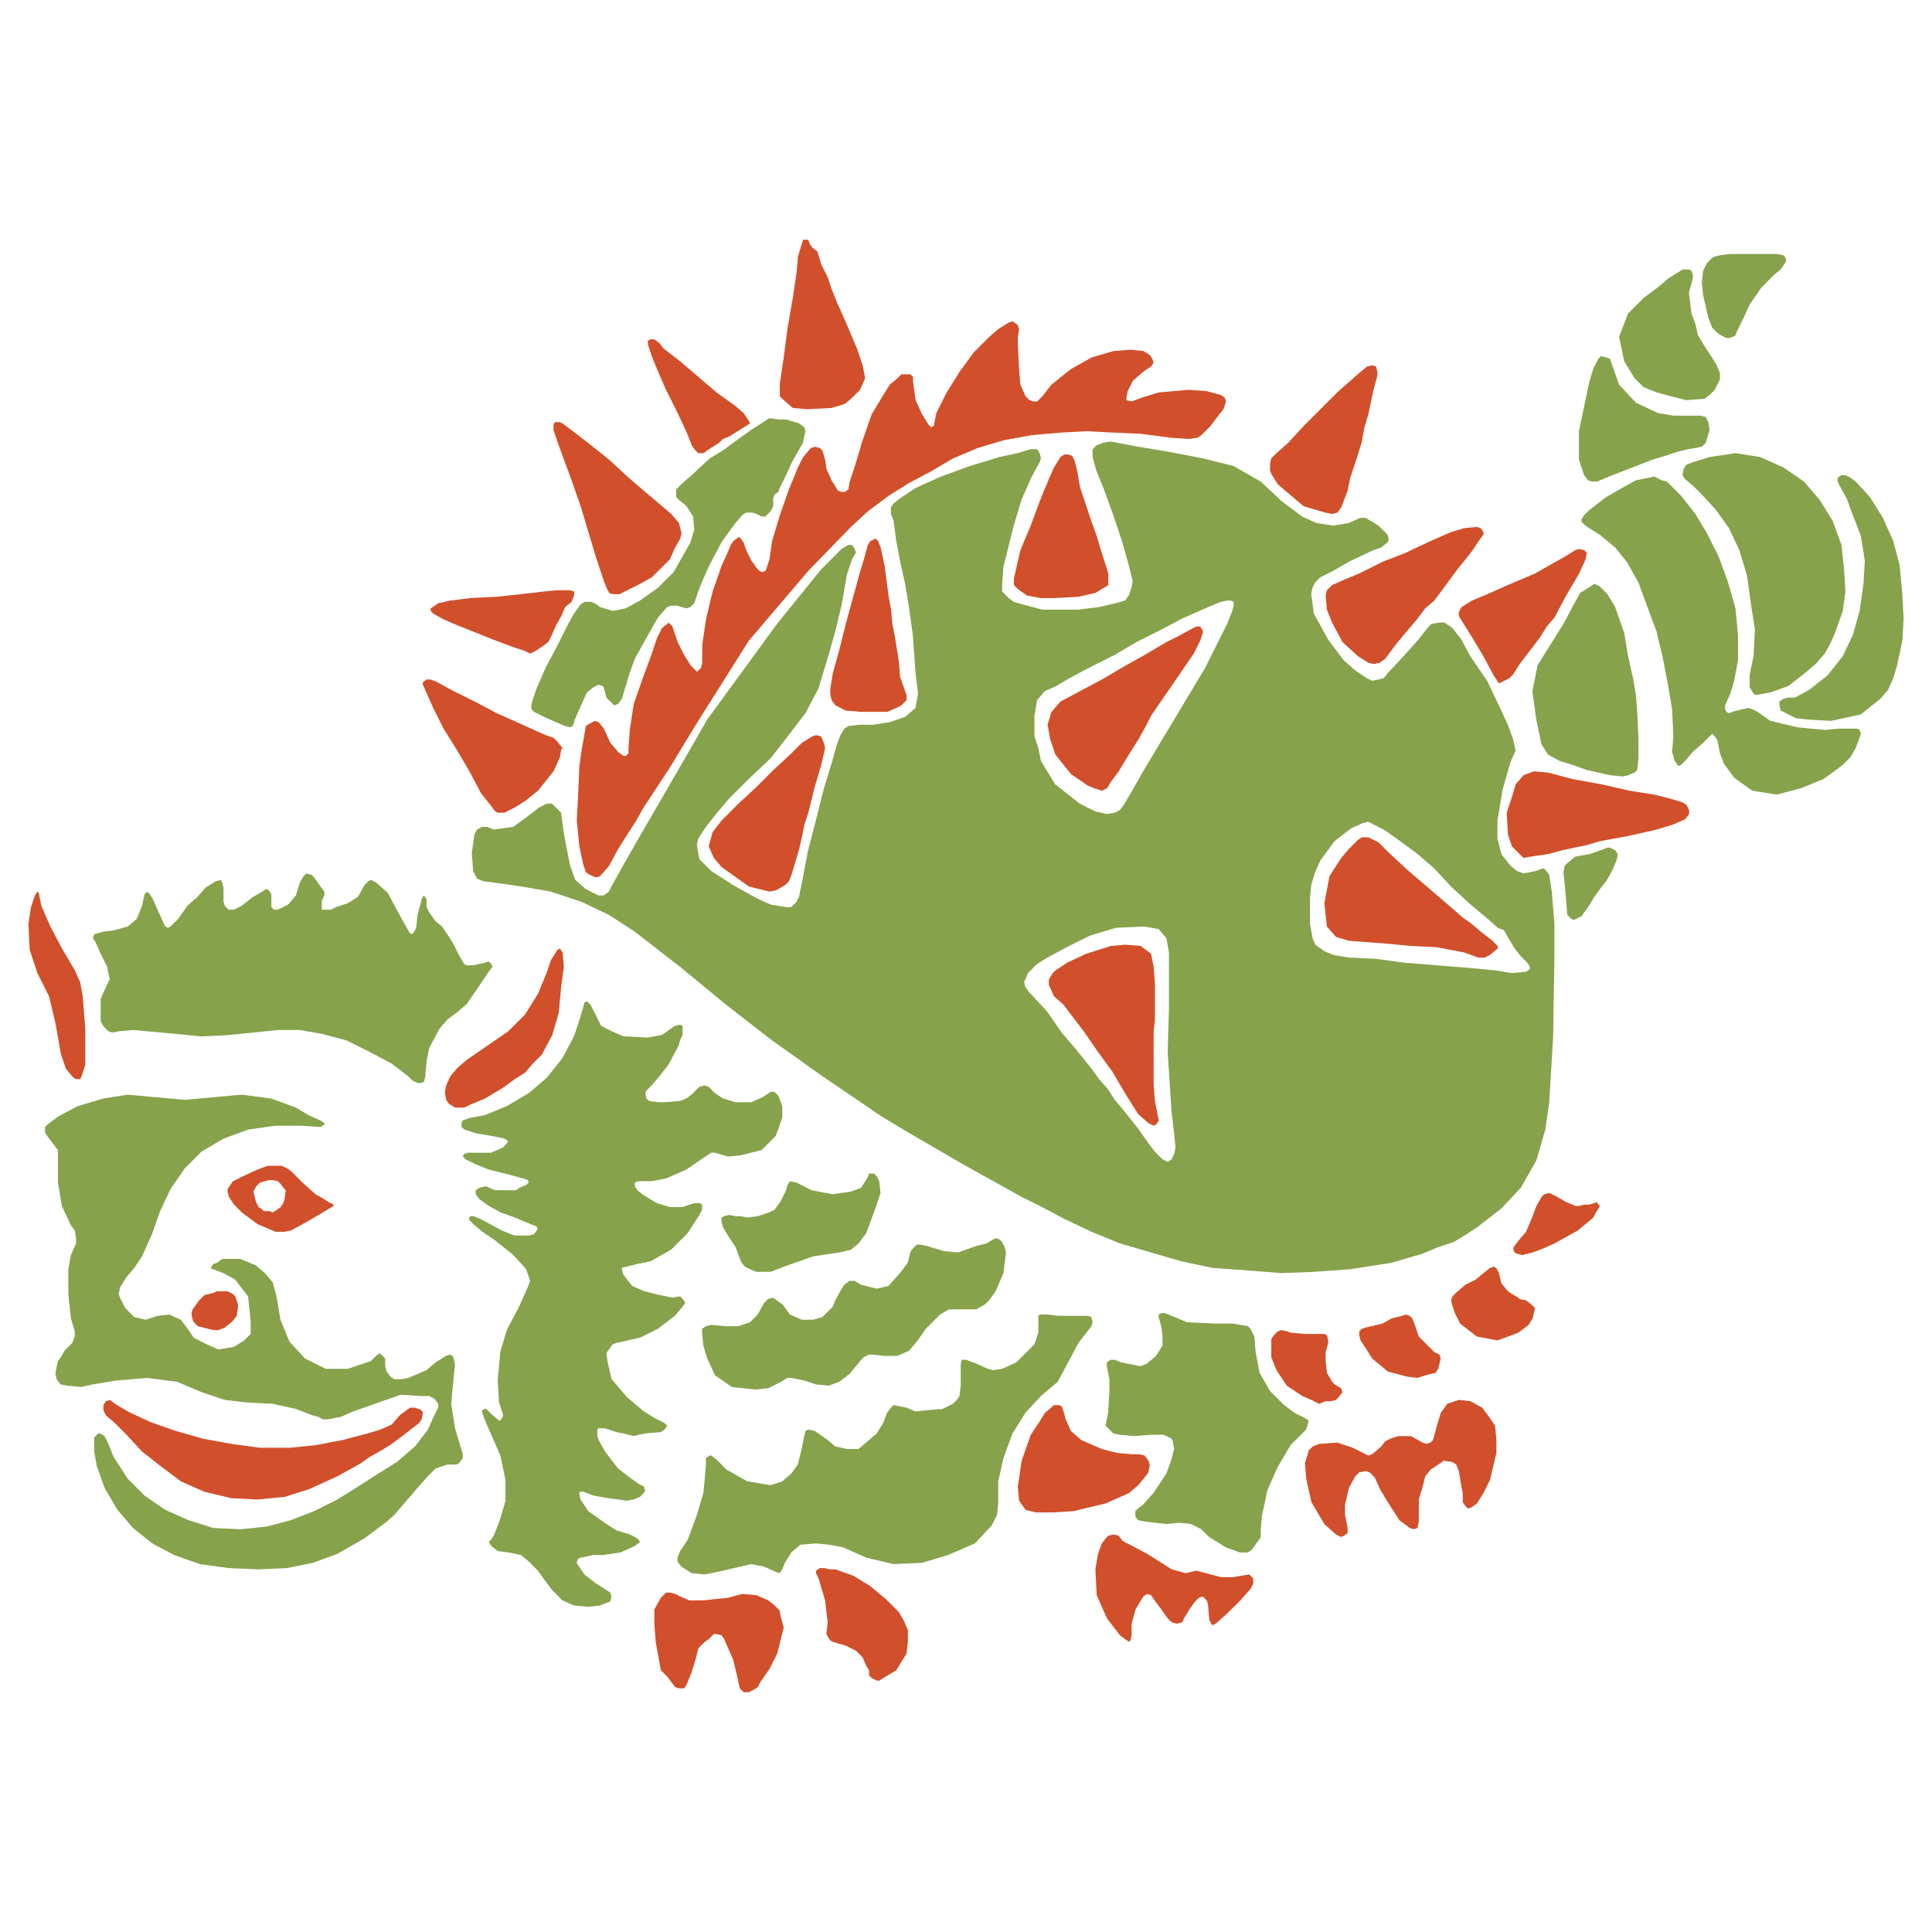 <svg xmlns="http://www.w3.org/2000/svg" width="2500" height="2500" viewBox="0 0 192.756 192.756"><g fill-rule="evenodd" clip-rule="evenodd"><path fill="#fff" d="M0 0h192.756v192.756H0V0z"/><path d="M8.254 99.41l-.258-1.419-.516-1.161-1.29-2.194-1.162-2.194-.903-2.064-.129-.646-.129-.645-.129-.129-.258.388-.388 1.161-.258 1.678.129 2.581.774 2.323 1.161 2.322.646 2.71.516 2.968.516 1.549.774.903.258.129h.387l.129-.258.387-1.161v-3.614l-.129-1.549-.128-1.678zm13.162 29.55l-1.032.259-.516.516-.645.903-.129.388.129.645.129.258.387.388.516.129 1.033.258h.516l.645-.258.774-.646.387-.516.129-.774v-.388l-.258-.773-.258-.259-.516-.258h-1.162l-.129.128zm7.097-10.194l-.129.904-.129.387-.258.387-.387.258-.387.259-.387-.129h-.516l-.258-.259-.258-.129-.258-.516-.258-1.032.258-.517.387-.387.903-.258h.387l.516.129.258.258.387.516.129.129zm4.775 1.42l-.517-.258-.387-.258-.903-.517-1.29-1.161-1.162-1.161-.387-.259-.516-.258h-1.419l-1.032.387-1.419.646-1.032.517-.516.773v.259l.129.516.516.774.774.774 1.548 1.161 1.807.774h.903l.645-.129 1.419-.774.903-.516 1.29-.775.646-.387v-.128zm4.774 24.517l1.032-.646 1.032-.774 1.162-.903.516-.387.258-.388.129-.645-.129-.258-.645-.259h-.516l-1.032.774-.774.903-1.161.517-1.291.387-2.452.646-2.71.516-2.581.258h-2.968l-2.839-.387-2.839-.517-2.709-.773-2.581-.903-2.194-1.032-1.291-.774-.516-.388-.388.129-.258.388v.517l.258.516.903.774 1.032 1.032 1.678 1.807 1.807 1.419 2.064 1.549 2.323 1.032 2.709.646 2.581.129 2.71-.259 2.452-.773 2.839-1.291 2.323-1.29.903-.646 1.163-.646zm14.323-37.68l.774-.902.903-.904 1.033-1.936.645-2.193.258-2.71.258-1.935-.129-1.42-.258-.387-.258.129-.645 1.032-.388 1.162-.903 2.193-1.29 2.064-1.678 1.678-2.064 1.42-2.064 1.419-.903.774-.774.903-.387.903-.129.645.129.774.258.387.645.388h.903l.516-.258 1.548-.646 1.936-1.161 1.032-.774 1.032-.645zm3.742-32.388l-.517-.645-.387-.387-.774-.258-1.161-.516-1.42-.646-2.322-1.032-2.193-1.162-2.323-1.161-1.419-.774-.645-.259h-.387l-.388.259v.258l.517 1.161.516 1.161 1.032 2.065 1.291 2.064 1.29 2.194 1.162 2.194 1.032 1.29.387.516.258.129h.646l1.032-.516 1.032-.646 1.29-1.032 1.549-1.936.645-1.42.129-.774.128-.127zm.258-14.065l.646-.517.129-.387.129-.258v-.388l-.387-.129h-1.419l-1.291.129-2.193.258-2.452.258-2.581.129-2.064.258-1.161.258-.387.258-.387.258v.258l.258.259.903.516 1.162.516 1.936.774 1.936.774 2.064.774 1.162.387.516.258.516-.258.774-.516.516-.387.259-.516.516-1.161.516-.903.384-.902zm7.742 20.13l2.71-4.129 2.581-4.258 5.29-8.387 5.936-6.968 4.258-4.387 1.678-1.548 2.064-1.549 2.064-1.29 2.193-1.161 2.194-1.291 2.452-1.032 2.58-.774 2.84-.516 2.967-.258 2.451-.129 2.582.129 2.838.129 2.969.387 1.807.129.902-.129.387-.258.904-.903.773-1.032.516-.646.26-.774-.129-.387-.389-.258-1.418-.388-1.807-.129-2.969.259-1.678.516-1.031.387-.518-.129v-.258l.129-.646.518-1.032 1.031-.903.775-.516.258-.387-.129-.387-.258-.387-.646-.387-1.289-.129-1.678.129-2.193.646-2.064 1.161-1.936 1.548-.902 1.159-.516.516h-.387l-.389-.129-.387-.387-.516-1.162-.129-1.548-.129-2.452v-.774l.129-.774-.129-.387-.516-.387-.389.129-1.031.646-.904.774-1.547 1.548-1.418 1.936-1.29 2.065-1.032 2.064-.13.645-.129.645-.258.129-.258-.258L92 41.344l-.645-1.419-.258-1.807v-.516l-.258-.258h-.904l-.387.387-.774.645-.646 1.033-1.161 1.936-.903 2.581-.774 2.581-.516 1.549-.129.774-.387.258H84l-.387-.129-.645-1.033-.516-1.161-.129-.903-.258-.903-.258-.258-.517-.129-.387.129-.774.903-.517 1.032-.903 2.194-.903 2.58-.774 2.581-.259 1.807-.258.774-.129.387-.387.129-.387-.258-.645-.903-.516-1.032-.258-.774-.387-.516h-.129l-.516.387-.258.387-.258.645-.646 1.42-.903 2.58-.645 2.71-.387 2.581v1.807l-.129.516-.387.387-.129-.129-.517-.516-.645-1.032-.645-1.291-.517-1.548-.387-.387-.129.129-.517.387-.516 1.032-.516 1.548-.903 2.452-.903 2.581-.387 2.581-.129 1.806v.516l-.258.258h-.258l-.516-.387-.774-.903-.646-1.422-.516-.645-.387-.129-.516.258-.387.258-.129.774-.258 1.419-.258 1.807-.129 2.968-.129 2.452.258 2.581.387 1.807.258.774.387.258.645.258.388-.129.903-1.032.903-1.678.645-1.032 1.162-1.807.644-1.162zm3.227-26.065l.516-.903.129-.517-.258-1.032-.774-.903-.903-.774-1.678-1.419-1.806-1.549-1.807-1.677-1.936-1.548-1.677-1.291-1.032-.774-.258-.129h-.516l-.129.258v.516l.387 1.162.517 1.419.903 2.452.903 2.581.774 2.581.774 2.581.774 2.322.258.646.258.516.387.129h.646l1.806-.903 1.419-.774 1.807-1.807.516-1.163zm5.419-11.098l2.065-1.29-.129-.258-.516-.774-.903-.774-1.806-1.29-1.807-1.549-1.807-1.549-1.677-1.29-.387-.516-.516-.387h-.387l-.258.129v.387l.387 1.161.516 1.291.903 2.064 1.162 2.323.903 1.935.516 1.291.258.387.387.387h.516l.516-.387 1.032-.645.387-.388.645-.258zm5.033 117.166l-.645-.645-.517-.388-1.161-.516-1.419-.129-1.419.387-1.291.129-1.161.129h-1.419l-.903-.387-.516-.258-.516-.13h-.389l-.516.517-.645 1.161v1.42l.129 1.807.258 1.419.258 1.419.646.646.774 1.032.387.129h.516l.258-.387.516-1.29.388-1.291.258-1.032.645-.645.387-.259.516-.516h.258l.516.129.259.387.387.903.516 1.162.516 2.193.129.645.387.388h.516l.517-.258.387-.259.258-.516.903-1.291.774-1.548.646-2.581-.387-1.419v-.257h-.001zM80 83.539l.258-1.291.387-1.162.645-2.581.646-2.193.387-1.678-.129-.516-.258-.645-.517-.129-.387.129-1.032.646-1.032 1.032-1.807 1.678-1.678 1.677-1.807 1.677-1.678 1.678-.903 1.161-.387 1.42.516 1.161.774.903.904.645 1.806 1.291 1.549.387.516.129.646-.129.903-.516.387-.387.258-.645.387-1.291.387-1.291.259-1.16zm3.483-53.422l-.516-1.29-.387-1.162-.645-1.291-.388-1.29-.516-.387-.258-.387-.129-.387h-.516l-.128.388-.388 1.291-.129 1.548-.387 2.581-.517 2.968-.387 2.968-.387 2.581v1.291l.387.387.903.774 1.419.129 2.452-.129 1.29-.387.646-.516.903-.903.516-1.161-.258-1.29-.516-1.549-1.032-2.452L84 31.278l-.517-1.161zm5.549 32.131l-.129-1.419-.258-1.419-.387-2.968-.387-1.807-.258-.646-.258-.258-.516.258-.258.387-.388 1.419-.387 1.291-.645 2.323-.774 2.838-.645 2.581-.645 2.323-.259 1.549v.516l.129.645.387.516 1.032.517 1.549.129h2.58l.903-.388.516-.258.516-.516v-.516l-.645-1.807-.129-1.548-.387-2.452-.257-1.29zm1.548 100.391l-.387-.903-.516-.902-1.291-1.291-1.548-1.29-1.678-1.032-1.807-.646h-.516l-.645-.129h-.387l-.388.258v.258l.258.517.259.903.387 1.29.258 2.194-.129 1.161.129.258.258.387.258.13.387.129.903.258 1.033.516.645.646.387.903.258.387v.517l.258.259.516.258h.258l.387-.258 1.291-.775 1.032-1.677.129-1.161v-1.165h.001zm18.84-109.166l-.516-1.419-.387-1.161-.775-2.323-.258-1.548-.258-1.033-.258-.516-.389-.129h-.387l-.387.258-.645 1.032-.518 1.162-.902 2.194-.904 2.452-1.031 2.452-.387 1.678-.258 1.161v.646l.387.387.902.646 1.42.258h1.291l2.451-.129 1.678-.387 1.291-.774v-1.162l-.775-2.452-.385-1.293zm4.129 94.715l.645-.775.389-.516.129-.774-.129-.387-.389-.517-.516-.129h-.773l-1.42-.129-1.549-.387-2.064-.903-1.031-.903-.518-1.162-.129-.516-.258-.774-.258-.129h-.516l-.904.774-.645 1.032-.775 1.161-.902 2.581-.387 2.581.129 1.419.645.903 1.033.258h1.678l2.064-.129 3.225-.774 2.324-1.032.902-.773zm.129-74.585l.645-1.162.518-1.032 1.42-2.064 1.418-2.064 1.42-2.065.645-1.29.256-.775v-.258l-.258-.387h-.387l-.516.258-1.162.646-1.289.645-2.195 1.291-2.064 1.161-2.193 1.29-2.193 1.162-1.936 1.032-.902 1.033-.389 1.29.258 1.42.518 1.548 1.549 1.936 1.678 1.162.645.258.773.258.518-.258.387-.646.773-1.032.773-1.29.646-1.033.644-1.034zm1.42 29.292l.129-1.161V98.12l-.129-1.677-.258-1.291-1.033-.774-1.549-.129-1.418.129-2.453.774-1.936.903-1.16.774-.258.258-.389.646v.516l.518 1.161.902.774.775 1.032 1.289 1.678 1.42 2.064 1.42 1.936 1.289 2.193 1.291 2.065 1.033.903.516.258.258-.129.258-.388-.387-1.936-.129-1.677v-5.288h.001zm9.548 54.195l-.904.13-.645.129h-1.291l-2.451-.646-1.031.258-1.42-.387-2.451-1.549-2.453-1.29-.387-.516-.516-.13-.516.13-.26.258-.387.516-.387 1.032-.258 1.549.129 2.581 1.033 2.322 1.289 1.678.516.387.389.259.129-.13.129-.516v-1.161l.387-1.42.773-1.29.389-.258.387.129.258.387.773 1.032.646.903.387.388.516.129.516-.129.26-.517.645-1.032.387-.516.387-.388.387-.129.389.387.129.388.129 1.548.258.517h.129l.258-.129 1.162-1.032 1.289-1.291 1.033-1.161.258-.516v-.517l-.258-.258-.131-.129zm7.614-22.194l.258-.902v-.259l-.129-.516-.258-.129h-1.935l-1.42-.129-.387-.13-.516-.129-.389.129-.387.388-.258.387v1.807l.516 1.29 1.033 1.549 1.549 1.032.902.387.773.388.646-.259h.516l.516-.129.26-.258.387-.516-.129-.388-.646-.387-.258-.259-.516-.902-.129-1.162v-.903h.001zm3.613-90.842l.258-1.42.387-1.29.516-2.452.389-1.419v-.387l-.129-.516-.389-.129-.516.129-.773.645-1.033.903-1.031.903-1.678 1.678-1.807 1.807-1.549 1.678-1.162 1.032-.516.516-.129.516v.646l.129.387.645 1.032.904.774 1.678 1.419 2.193.645.645.129.518-.129.387-.516.645-1.677.258-1.291.775-2.323.385-1.29zm5.289 88.133l-.258-.646-.258-.258-.387-.129-.387.129-1.033.258-.902.516-1.678.388-.387.129-.258.258v.388l.129.516.516.774.645 1.032 1.549 1.29 1.936.517 1.033.129.773-.258.516-.129.518-.129.258-.388.258-1.032-.129-.387-.516-.259-.904-.902-.645-.646-.389-1.161zm1.033-71.488l.904-.774.773-1.032 1.42-1.936 1.547-1.936.775-1.161.387-.517v-.258l-.258-.387-.387-.129-1.291.129-1.291.387-2.064.903-2.451 1.161-2.322.903-2.322 1.162-1.549.645-1.162.517-.516.516-.129.517.129 1.419.516 1.291 1.033 1.936 1.549 1.419 1.031.646.516.129.646-.129.516-.388 1.162-1.548.645-.774 1.42-1.678.773-1.033zm1.807 85.036l.904.129.387.258.258.646.258 1.549.129.645v.903l.258.388.258.258.387-.129.518-.388.645-1.032.645-1.29.646-2.71v-1.29l-.129-1.42-.518-.774-.773-1.032-1.162-.646-1.16-.129-1.162.388-.645.903-.387 1.29-.387 1.42-.26.258-.387.129-.387-.129-1.162-.646h-1.289l-.775.258-.516.259-.387.516-.904.774-.387.129-.516-.258-1.033-.517-1.547-.516-1.809.129-.645.258-.387.388-.387 1.29.129 1.548.516 2.323 1.291 2.193 1.16 1.032.518.259.258-.129.387-.259v-.516l-.258-1.291v-1.032l.387-1.677.645-1.162.389-.387.645-.129.387.129.516.516.518 1.162.773 1.29 1.162 1.807.516.387.516.388.387.129.389-.129.129-.646v-2.193l.387-1.29.258-1.033.516-.645 1.162-.774.125-.13zm1.936-54.196l-1.031-.903-.904-.774-1.807-1.548-1.807-1.549-1.807-1.678-1.031-1.032-1.033-.516h-.645l-.387.258-.904.903-.773.903-1.162 1.807-.516 2.71.258 2.322.902 1.033 1.291.387 1.678.129 1.807.129 2.709.258 2.582.129 2.709.517 1.42.516h.645l.516-.258.775-.645v-.258l-.518-.516-1.16-.903-.904-.774-.903-.647zm5.548 37.938l-.645-.388-.389-.258-.645-.774-.258-1.032-.258-.516-.258-.13-.389.13-.645.516-.773.646-1.033.516-.902.774-.387.388-.131.387.131.516.258.775.516 1.031 1.678 1.291 2.064.387 2.064-.773 1.031-.774.389-.646.129-.516.129-.517-.258-.259-.646-.516-.645-.129-.127-.129zm2.194-65.939l.645-1.032.775-.903 1.16-2.193 1.291-2.194.645-1.419.129-.646-.258-.258-.516-.129-.387.129-1.033.645-1.16.645-1.807 1.033-2.451 1.032-2.324 1.032-1.549.645-1.031.646-.258.516v.388l.645 1.032.645 1.032 1.162 1.936 1.033 1.936.258.387.258.388.258-.129.773-.388.389-.387.645-1.032 1.291-1.678.772-1.034zm5.677 56.39l-.773.258h-.518l-.516.129h-.387l-.904-.387-.902-.517-.773-.387-.518.129-.258.258-.516.903-.387 1.032-.646 1.549-.773.903-.387.516-.129.259.129.387.258.129.516.129 1.033-.258 1.031-.387 1.162-.517 2.322-1.29 1.549-1.29.258-.517.258-.388.129-.258-.258-.258v-.127zm.258-36.002l1.42-.258 1.42-.258 2.838-.646 1.678-.516 1.162-.516.387-.516v-.387l-.258-.517-.389-.258-1.289-.387-1.549-.387-2.451-.387-2.84-.646-2.838-.516-2.453-.646-1.418-.129-1.033.387-.773.903-.387 1.291-.518 1.548.129 2.194.389 1.162.773.774.387.387.646-.129 1.805-.258 1.42-.387 2.451-.516 1.291-.386zM12.9 116.96l-.129.903-.129.516-.258.387-.387.259-.387.129h-.387l-.517-.129-.258-.129-.258-.259-.258-.516-.258-.903.258-.517.387-.387.903-.258h.387l.516.129.387.258.258.388.13.129z" fill="#d14f2a"/><path d="M40.108 150.246l.775-.903.774-.903 1.032-1.161.774-.774 1.161-.387h.903l.258-.129.387-.517v-.387l-.387-1.29-.387-1.291-.387-2.451.258-2.71.129-1.161-.129-.646-.129-.258-.259-.129-.387.129-1.032.645-.903.774-1.807.774-.646.129h-.774l-.387-.258-.387-.517-.129-.516v-.774l-.258-.258-.258-.259-.258.13-.646.645-.774.258-1.548.517h-2.194l-2.064-1.032-1.548-1.678-.903-2.193-.388-2.323-.387-1.419-.774-.903-.903-.774-1.548-.645h-1.807l-.516.387-.387.129-.258.388.258.129 1.033.387 1.161.646 1.29 1.677.258 2.452v1.29l-.645.646-1.032.646-1.549.258-1.161-.516-.516-.259-.774-.387-.516-.774-.774-1.032-1.161-.517-1.161.129-1.162.388-1.161-.259-.903-.902-.516-1.033-.129-.387.129-.646.645-1.032.774-.902.774-1.162 1.032-2.322.774-2.193 1.032-2.194 1.42-2.064 1.677-1.677 2.194-1.291 2.451-.903 2.71-.387h2.581l1.936.129.387-.259v-.129l-.387-.258-1.162-.516-1.291-.774-2.452-.903-2.968-.388-2.839.259-2.838.258-2.839-.258-2.839-.259-2.451.384-2.581.774-1.936 1.032-1.032.773-.258.259v.517l.129.258.774 1.032.387.516v3.227l.387 2.322.903 1.936.387.517.129.773v.517l-.516 1.161-.258 1.42v2.451l.258 2.452.387 1.29v.517l-.258.645-.774.774-.258.517-.387.516-.129.517-.129.773.129.517.388.517.645.129 1.419.129 1.161-.258 2.323-.388 3.097-.258 2.968.387 2.452 1.032 2.323.774 2.193.258 2.581.13 2.322.516 1.678.646.516.129.516.258h.517l1.29-.258 1.161-.517 2.194-.773 2.581-.904 2.064.13h.774l.516.258.387.517v.387l-.516 1.032-.516 1.161-1.291 1.678-1.806 1.549-2.064 1.29-1.807 1.161-2.065 1.291-2.323 1.161-2.323.903-2.452.645-2.581.259-2.71-.13-2.452-.773-2.323-1.032-2.064-1.42-1.677-1.678-1.419-2.193-.516-1.29-.388-.774-.387-.258h-.256l-.387.387v1.42l.258 1.419.774 2.193 1.291 2.194 1.548 1.806 1.936 1.549 2.194 1.161 2.581.903 2.839.388 2.968.129 2.839-.129 2.581-.517 2.452-.903 2.71-1.548 2.064-1.549.903-.774.773-.909zm4.517-48.517l1.032-.774.903-.774 1.419-2.064.774-1.161.387-.517-.129-.258-.258-.258-.387.129-1.161.258h-.645l-.258-.129-.516-.903-.516-1.032-.388-.646-.774-1.161-.645-.516-.646-.903-.258-.516v-.774l-.258-.387-.129.129-.129.387-.387 1.419-.129 1.29-.129.258-.258.387-.258-.129-.516-.903-.646-1.162-1.032-1.936-1.161-1.032-.517-.258-.258.129-.387.387-.645 1.162-1.032.645-1.162.387-.516.258h-.904v-.903l.258-.516v-.388l-.387-.516-.646-.903-.258-.258-.516-.129-.258.258-.387.646-.388 1.291-.774.903-.516.258-.514.256h-.387l-.258-.258v-1.29l-.258-.388-.258-.129-.387.258-.903.517-1.162.903-.774.387h-.517l-.387-.387-.129-.387v-1.419l-.129-.516-.129-.258-.516.129-1.032.645-.774.903-1.032.903-.903 1.291-.774.774-.258.129-.258-.129-.258-.516-.517-1.162-.517-1.161-.258-.387-.258-.259-.258.259-.258 1.161-.516 1.291-.903.774-1.419.387-1.033.129-.903.258-.129.387.258.387.516 1.161.646 1.291.258 1.291-.387.773-.516 1.162v2.193l.258.516.517.517.387.129.646-.129 1.419-.129 1.42.129 2.839.258 2.581.258 2.581-.129 2.581-.258 2.451-.258h2.194l2.193.387 2.452.646 2.323 1.161 2.193 1.161 1.678 1.291.387.387.516.258h.387l.259-.129.129-.516.129-1.549.258-1.291 1.033-1.936.771-.902zm9.032 54.969l.645.903.774 1.032 1.032 1.032 1.161.516 1.419.13 1.162-.13.645-.258.387-.129.129-.516-.129-.388-.387-.258-1.032-.646-1.162-.903-.516-.774-.258-.387.129-.387.258-.129 1.29-.259h.904l1.806-.258 1.419-.646.516-.387-.129-.258-.387-.258-.516-.259-1.29-.387-1.033-.646-1.807-1.29-.774-1.161-.129-.646.129-.129h.258l1.032.387 1.42.258 1.936.259.645-.129.645-.259.387-.387.129-.259-.129-.387-.516-.258-.903-.646-1.161-.903-1.291-1.677-.645-1.161-.129-.388v-.646l.129-.129h.645l1.162.388.645.129 1.033.258 1.162-.258 1.548-.129.387-.259.258-.387-.258-.258-1.032-.517-1.032-.646-1.677-1.419-1.549-1.807-.387-1.678-.129-.903.258-.387.387-.516.387-.13 1.161-.258 1.161-.258 1.807-.903 1.678-1.291.774-.902.258-.388-.258-.387-.258-.259-.774.129-1.291-.258-1.548-.387-1.161-.517-.516-.645-.388-.517-.129-.516v-.129l.517-.13 1.032-.258 1.29-.258 2.064-1.161 1.678-1.678 1.161-1.807.258-.516v-.517l-.258-.129h-.516l-1.162.387h-1.291l-1.29-.387-1.291-.774-.645-.517-.258-.387v-.387l.387-.13h1.291l1.419-.258 2.064-.903 1.678-1.161.387-.258.387-.258h.387l1.291.387 1.291-.129 2.064-.517 1.419-1.419.645-1.807v-1.161l-.387-1.032-.387-.388h-.387l-.774.517-1.161.516H73.4l-1.29-.387-.774-.517-.645-.645-.387-.129-.517.129-.774.773-.516.388-.645.258-1.549.129h-.645l-.903-.129-.258-.258-.129-.517.129-.258.516-.516.774-.903.903-1.162 1.032-1.936.129-.516.258-.517v-.904l-.258-.129-.516.129-.388.258-.903.646-1.419.259-2.452-.13-1.161-.516-1.032-.517-.387-.774-.517-1.032-.129-.258-.387-.387-.258.129-.129.516-.387 1.291-.517 1.548-1.161 2.194-1.548 1.936-1.807 1.548-2.193 1.291-2.194.903-1.419.258-.774.258-.129.258v.388l.258.258 1.162.388 1.548.258 1.291.258.387.258-.129.258-.387.388-1.162.517h-2.323l-.387.129-.129.258.258.258 1.032.517 1.291.516 2.064.517 1.419.387.387.129.129.259-.258.258-.645.258-.387.258h-2.064l-.903-.387-.645.129-.387.258v.388l.387.516.903.646 1.162.646 1.419.516 1.549.646.645.258.129.259-.387.516-.516.129h-1.419l-1.29-.516-1.678-.904-.516-.258-.645-.258h-.258l-.129.129v.258l.388.388.903.774 1.161.773 1.936 1.549 1.29 1.42.258.773.129.388-.129.387-.387.903-.645 1.42-1.161 2.193-.645 2.193-.259 2.839.129 2.193.388 1.162v.258l-.258.388h-.13l-.774-.646-.516-.517h-.129l-.258.129v.258l.387 1.033.516 1.161.904 2.064.516 2.451v2.065l-.516 1.807-.646 1.677-.258.388-.258.258.258.387.645.517 1.033.129 1.291.258.774.646.9.912zm6.581-88.133l.258 1.032.387.387.387.387.387-.129.387-.517.388-1.29.387-1.29.516-1.42 1.291-2.323 1.032-1.806.903-1.033.387-.129h.646l.387.129.516.129.387-.129.387-.387.387-1.161.517-1.29.645-1.42 1.162-2.193 1.29-1.807.774-.903.387-.258h.646l.387.129.516.258h.387l.388-.387.129-.129.258-.516v-.774l.129-.387.387-.258.129-.387.516-1.033.774-1.677 1.032-1.807.129-.645.129-.517-.129-.387-.516-.387-1.291-.387h-.646l-1.032-.129-1.807 1.161-1.807 1.291-12.903 24.389zm12.904-24.388l-.516.387-.516.387-1.291.774-1.807 1.678-1.032.903-.516.516v.774l.258.258.774.645.645 1.032.129 1.291-.387 1.291-.646 1.161-1.032 1.807-1.549 1.548-1.807 1.291-1.419.774-1.291.258-1.291-.387-.517-.387-.387-.129h-.645l-.387.258-.642.903-.645 1.161-1.032 2.065-1.162 2.193-.903 2.064-.387 1.162-.129.516v.387l.258.258 1.032.516 1.162.517.903.387.516.129.258-.129.258-.774.516-1.161.645-1.419.645-.516.517-.258.387.129.129.129 12.904-24.389zm11.742 80.52l.774-.646.774-1.032.903-2.452.516-1.548-.129-1.162-.258-.516-.258-.258h-.516l-.129.387-.646 1.032-1.032.388-1.807.258-2.064-.388-1.29-.645-.258-.129-.645-.13-.258.388-.129.516-.516 1.032-.258.388-.387.517-.516.258-1.162.387-1.032.129-.645-.129H73.4l-.645-.129-.516.129-.258.129v.387l.129.517.516.903.774 1.161.517 1.42.387.516.516.259.646.258h1.419l1.677-.646 2.581-.903 2.581-.387 1.16-.259zm12.516 5.936l.904-.517.387-.387.645-.903.775-1.807.258-2.064-.129-.517-.258-.516-.26-.259-.387-.129-.258.129-.645.388-1.032.259-1.806.646-1.419-.129-1.291-.388-.387-.129-.645-.129h-.387l-.516.517-.129.258-.258 1.032-.774 1.032-1.162 1.29-1.161.259-1.032-.259-.517-.129-.645-.387h-.516l-.516.387-.258.388-.645 1.161-.258.646-.387.387-.646.645-.903.259h-1.161l-1.161-.517-.774-1.032-.387-.258-.516-.388-.516.13-.387.387-.645 1.161-.774.774-1.161.388h-1.291l-1.419-.13-.516.13-.387.258v.387l.129 1.291.387 1.29.774 1.678 1.677 1.161 2.323.258 1.29-.129.774-.387.516-.259.645-.387h.387l1.291.258 1.161.388 1.291.129 1.032-.388 1.032-.774 1.161-1.419.258-.258.516-.258h.387l1.161.129h1.291l1.161-.517.774-.903.903-1.29 1.419-1.42.904-.516H97.4v-.001zm2.194 19.355v-2.193l.518-2.323.902-2.451 1.291-2.065 1.549-1.677 1.678-1.42 2.064-3.871.902-1.161.387-.516.129-.388-.129-.517-.387-.129H105.531l-1.033-.129h-.773l-.129.129v1.678l-.389 1.162-.773.773-1.033 1.032-1.418.646-.904.129-.516-.129-1.162-.517-1.032-.387h-.387l-.129.387v2.194l-.129 1.032-.258.387-.387.388-1.032.516-1.549.129-1.161.129-.903-.387-.645-.129-.645-.129-.259.258-.387.516-.387 1.033-.645 1.032-.903.774-.903.773h-1.161l-1.162-.258-.774-.645-.903-.646-.388-.259-.645-.129-.258.129-.129.517-.258 1.29-.387 1.549-.646.903-.903.774-1.161.387-2.323-.387-2.065-1.162-1.032-1.032-.516-.387h-.129l-.387.258v.646l-.129 1.548-.129 1.291-.646 2.193-.903 2.452-.774 1.161-.258.646v.387l.387.516 1.032.646 1.291.129 1.29-.258 1.678-.387 1.678-.388 1.29.258 1.162.517.387.129.258-.387.258-.646.646-1.032.903-.774 1.548-.129 1.291.129 1.419.259 2.323 1.032 2.71.645 2.838-.129 2.581-.774 2.709-1.161 1.678-1.807.516-1.032.127-1.161zm3.613-76.519v-2.064l.26-1.548.773-.903 1.162-.516 1.289-.774 2.193-1.161 2.324-1.162 2.193-1.291 2.322-1.161 2.193-1.161 2.322-1.032 1.549-.646.645-.129h.389l.258.129v.387l-.129.516-.518 1.291-2.193 4.387-5.031 8.388-1.162 1.936-1.162 2.064-.773 1.291-.387.516-.516.258-.775.129-1.162-.258-1.547-.774-2.453-1.936-1.418-2.323-.258-1.291-.388-1.162zm7.355 35.227l-.902-1.032-.646-.903-1.547-1.936-1.549-1.807-1.42-2.064-1.42-1.549-.387-.387-.387-.517-.129-.516.387-.903.904-.903 1.031-.646 1.936-1.032 2.322-1.161 2.582-.774 2.838-.129 1.42.258.773.903.258 1.419v5.679l-.129 4.258.387 5.936.26 2.194.129 1.419-.129.646-.26.516-.387.258-.516-.258-.773-.773-.775-1.033-.902-1.29-1.549-1.936-.773-.903-.647-1.034zm15.872 40.001l.518-1.161.516-1.161 1.291-2.193 1.031-1.032.518-.517.129-.387.129-.516-.389-.259-1.031-.517-1.033-.773-1.418-1.42-1.033-1.807-.387-2.064-.129-1.548-.387-.774-.26-.258-1.547-.259h-1.678l-2.84-.129-1.549-.646-.645-.258h-.387l-.258.129v.258l.258.904.129.903v1.032l-.645 1.032-.904.773-.645.259-.645-.129-1.291-.259-.645-.258h-.389l-.387.258v.388l.258 1.29v1.29l-.129 2.064-.129.646-.129.646.387.387.389.388.645.129 1.42.129 1.676-.129h1.291l.773.387.129.259.131.773-.26 1.032-.516 1.42-1.289 1.936-1.033 1.161-.516.387-.258.259v.516l.258.388.645.129 1.033.129 1.16.129 1.291-.129 1.162.129 1.031.517.775.774 1.676 1.032 1.42.516h.773l.389-.258.645-.903.258-.387v-.774l.129-1.42.258-1.161.26-1.292zm4.388-60.389l.387-1.291.516-1.161 1.42-1.936 1.678-1.291 1.16-.516.518-.129.516.258 1.033.517 1.289.903 1.936 1.419 1.807 1.548 1.678 1.806 1.807 1.678 1.549 1.291 1.031.903.258.258.389.129.258.129.516.903.645 1.033.518.645.645.646.258.387v.258l-.387.259-1.42.129-1.549-.259-2.709-.258-3.227-.258-3.225-.258-2.84-.388-2.709-.129-1.549-.258-.904-.387-.902-.645-.258-.646-.258-1.419v-2.581l.125-1.289zm14.194 35.615l1.291-.774 1.16-.774 2.324-1.807 1.936-2.064 1.547-2.71.904-3.097.387-2.71.387-6.451.131-8.001V92.18l-.26-3.227-.258-1.677-.387-.516-.258-.129-.646.258-1.289.258-.646-.258-.645-.516-.902-1.161-.389-1.548v-1.807l.518-3.097.773-2.709.516-1.162-.258-1.161-.516-1.419-.773-1.678-1.291-2.709-1.678-2.452-.902-1.678-.904-1.161-.773-.517h-.518l-.773.129-.387.387-.904 1.161-1.031 1.161-1.42 1.549-.516.516-.516.646-.518.129-.645.129-.516-.258-1.162-.774-1.162-1.032-1.547-2.064-1.42-2.581-.258-1.936.129-.645.258-.516.516-.516 1.291-.645 1.549-.903 2.451-1.161.773-.258.646-.516.129-.258-.129-.516-.904-.903-.645-.387-.645-.387h-.518l-1.16.516-1.549.258-1.678-.258-1.42-.646-2.064-1.548-2.064-1.936-2.708-1.551-3.098-.774-3.355-.645-3.096-.516-2.711-.516-.773.129-.645.258-.389.387v.774l.389 1.419.645 1.548 1.033 2.839.902 2.71.645 2.323.387 1.548-.129.645-.258.774-.387.516-.902.258-1.678.387-2.064.258h-3.613l-1.936-.516-.904-.258-.516-.387-.645-.646v-.645l.129-1.807.387-1.548.645-2.581.775-2.581 1.031-2.323.775-1.419.129-.387-.129-.516-.258-.388h-.646l-1.291.388-1.807.387-2.966.905-2.839 1.032-2.581 1.162-1.548 1.032-.645.517-.259.387v.645l.259.645.129.903.129 1.032.387 2.065.516 2.323.387 2.322.387 2.839.258 3.613.258 2.194-.258 1.419-1.033.903-1.548.517-1.677.258h-1.419l-1.032.129-.387.258-.387.645-.387 1.032-.387 1.419-.903 2.968-.776 3.097-.774 2.968-.516 2.71-.387 1.936-.258.516-.516.516h-.516l-1.548-.258-1.419-.645-2.323-1.291-2.194-1.419-1.162-1.161-.129-.645-.129-.774.129-.645.774-1.162.903-1.162 1.419-1.677 2.064-2.065 2.065-1.936 1.806-2.323 1.678-2.194 1.291-2.452.903-2.968.774-2.71.645-2.709.517-2.968.516-1.548.387-.645-.129-.387-.258-.388h-.387l-.646.388-.903.903-1.161 1.162-4.387 5.419-3.484 4.774-3.484 4.774-2.968 5.162-3.742 6.452-1.548 2.709-1.291 2.323-.258.516-.516.388h-.516l-1.291-.646-1.032-.903-.516-1.419-.258-1.29-.387-2.065-.258-1.936-.387-.387-.516-.516h-.516l-.774.387-1.161.903-1.419 1.032-1.937.26-.645-.258h-.516l-.517.258-.258.516-.258 1.807.129 1.806.387.774.646.258 1.936.258 1.807.258 2.968.516 3.097 1.033 2.71 1.291 2.581 1.677 4.646 3.613 4.387 3.613 4.646 3.613 4.903 3.484 6.065 4.129 2.581 1.549 5.549 3.226 5.807 3.226 2.064 1.032 2.193 1.161 2.709 1.291 2.84 1.161 3.096.903 3.098.903 3.098.646 3.611.258 3.227.258 3.227-.129 3.613-.258 4.129-.646 3.098-.903 1.547-.646 1.545-.515zm15.226-36.002l.387-.646.258-.516.389-.903.129-.645-.258-.387-.518-.258h-.258l-1.031.387-.775.258-1.418.258-.775.645-.258.258-.129.645.129 1.291.129 1.419.129 1.549.387.387.258.129.775-.387.645-.903.645-1.032.646-.903.514-.646zm2.711-20.129l-.26-1.162-.258-1.161-.387-2.323-.902-2.581-.775-1.291-.773-.774-.518-.258-.387.258-1.031.645-.646 1.162-1.031 1.936-1.291 2.064-1.289 2.064-.518 2.581.387 2.838.518 2.452.645 1.032 1.162.645 1.289.387 1.42.517 2.322.516 1.291.129.516-.129.646-.258.258-.258.129-1.162v-1.936l-.129-2.839-.129-1.548-.259-1.546zm4.387-22.711l1.031-.258.775-.129.645-.129.387-.387.389-1.291-.131-.774-.258-.516-.516-.129H166.953l-1.549-.258-2.193-1.033-1.678-1.806-.646-1.807-.129-.387-.129-.387-.387-.129-.516-.129-.258.258-.518 1.032-.387 1.29-.516 2.452-.516 2.451v2.839l.516 1.548.387.516.387.129h.518l1.547-.645 1.678-.646 2.324-.903 1.289-.387 1.163-.385zm2.064-11.614l-.258-1.162-.387-1.032-.26-2.064.389-1.419v-.387l-.129-.387-.26-.129h-.645l-.387.258-1.033.645-.902.774-1.549 1.162-1.549 1.548-.902 2.323.516 2.452 1.033 1.678.902.903 1.291.516 1.42.387 1.547.387 1.807-.129.518-.387.516-.516.516-1.032v-.646l-.387-.903-1.162-1.807-.645-1.033zm6.969-5.419l.645-.646.645-.516.258-.387.258-.387v-.258l-.129-.258-.129-.129-.645-.129h-4.644l-1.033.129-.516.129-.258.129-.518.517-.387.774-.129 1.162.129 1.29.516 2.194.389 1.032.516.516.387.258.516.258h.26l.387-.129.258-.129.129-.387.645-1.291.646-1.419 1.16-1.677.644-.646zm5.678 37.162l.516-.903.516-1.161.773-2.194.26-1.936-.129-2.193-.26-2.452-.902-2.452-1.291-2.064-1.549-1.807-2.064-1.419-2.322-1.032-2.451-.387-2.58.387-1.678.516-.646.258-.258.387-.129.646.258.387.904.774.773.774 1.42 1.548 1.291 1.807 1.031 2.194.775 2.58.387 2.839.387 2.452-.129 2.71-.387 1.807v1.29l.387.646.258.129 1.42-.258 1.807-.645 1.807-1.42.902-.774.903-1.034zm1.804 11.098l.775-.774.516-.904.387-1.032.129-.387-.129-.387-.258-.129h-1.807l-1.418.129-2.711-.258-2.709-.645-1.291-.903-.516-.258-.387-.129-1.162.258-.773.258-.26-.129-.129-.258v-.387l.518-1.161.387-1.291.387-2.065v-2.452l-.258-2.709-.773-2.71-.904-2.452-1.162-2.323-1.16-1.936-1.42-1.807-1.42-1.419-.516-.129-.773-.387-.518.129-1.289.258-1.162.645-1.807 1.032-1.678 1.291-.516.516-.258.387v.258l.387.387.387.258 1.033.645 1.549 1.291 1.16 1.419 1.162 2.064.902 2.452.904 2.452.645 2.71.516 2.71.389 2.323.129 2.709-.129 1.549.258.903.387.516.258-.129.387-.387.775-.903 1.031-.903.646-.646.258-.258.258.258.258.387.258 1.291.387 1.032 1.033 1.419 1.807 1.291 2.451.387 2.451-.645 2.195-.903.902-.645 1.031-.774zm4.518-7.485l.516-1.161.387-1.291.518-2.452.129-2.193-.129-2.452-.26-2.838-.645-2.452-1.031-2.323-1.291-2.065-1.42-1.548-.516-.387-.516-.258h-.389l-.387.258v.387l.258.516.646 1.161.516 1.42.902 2.323.389 2.452-.129 2.323-.389 2.709-.645 2.323-1.033 2.194-1.547 1.936-1.807 1.419-1.42.774h-.645l-.518.129-.387.258v.387l.129.516.516.258 1.033.516 1.162.129 2.322.129 2.967-.645 1.936-1.549.778-.903z" fill="#86a24b"/></g></svg>